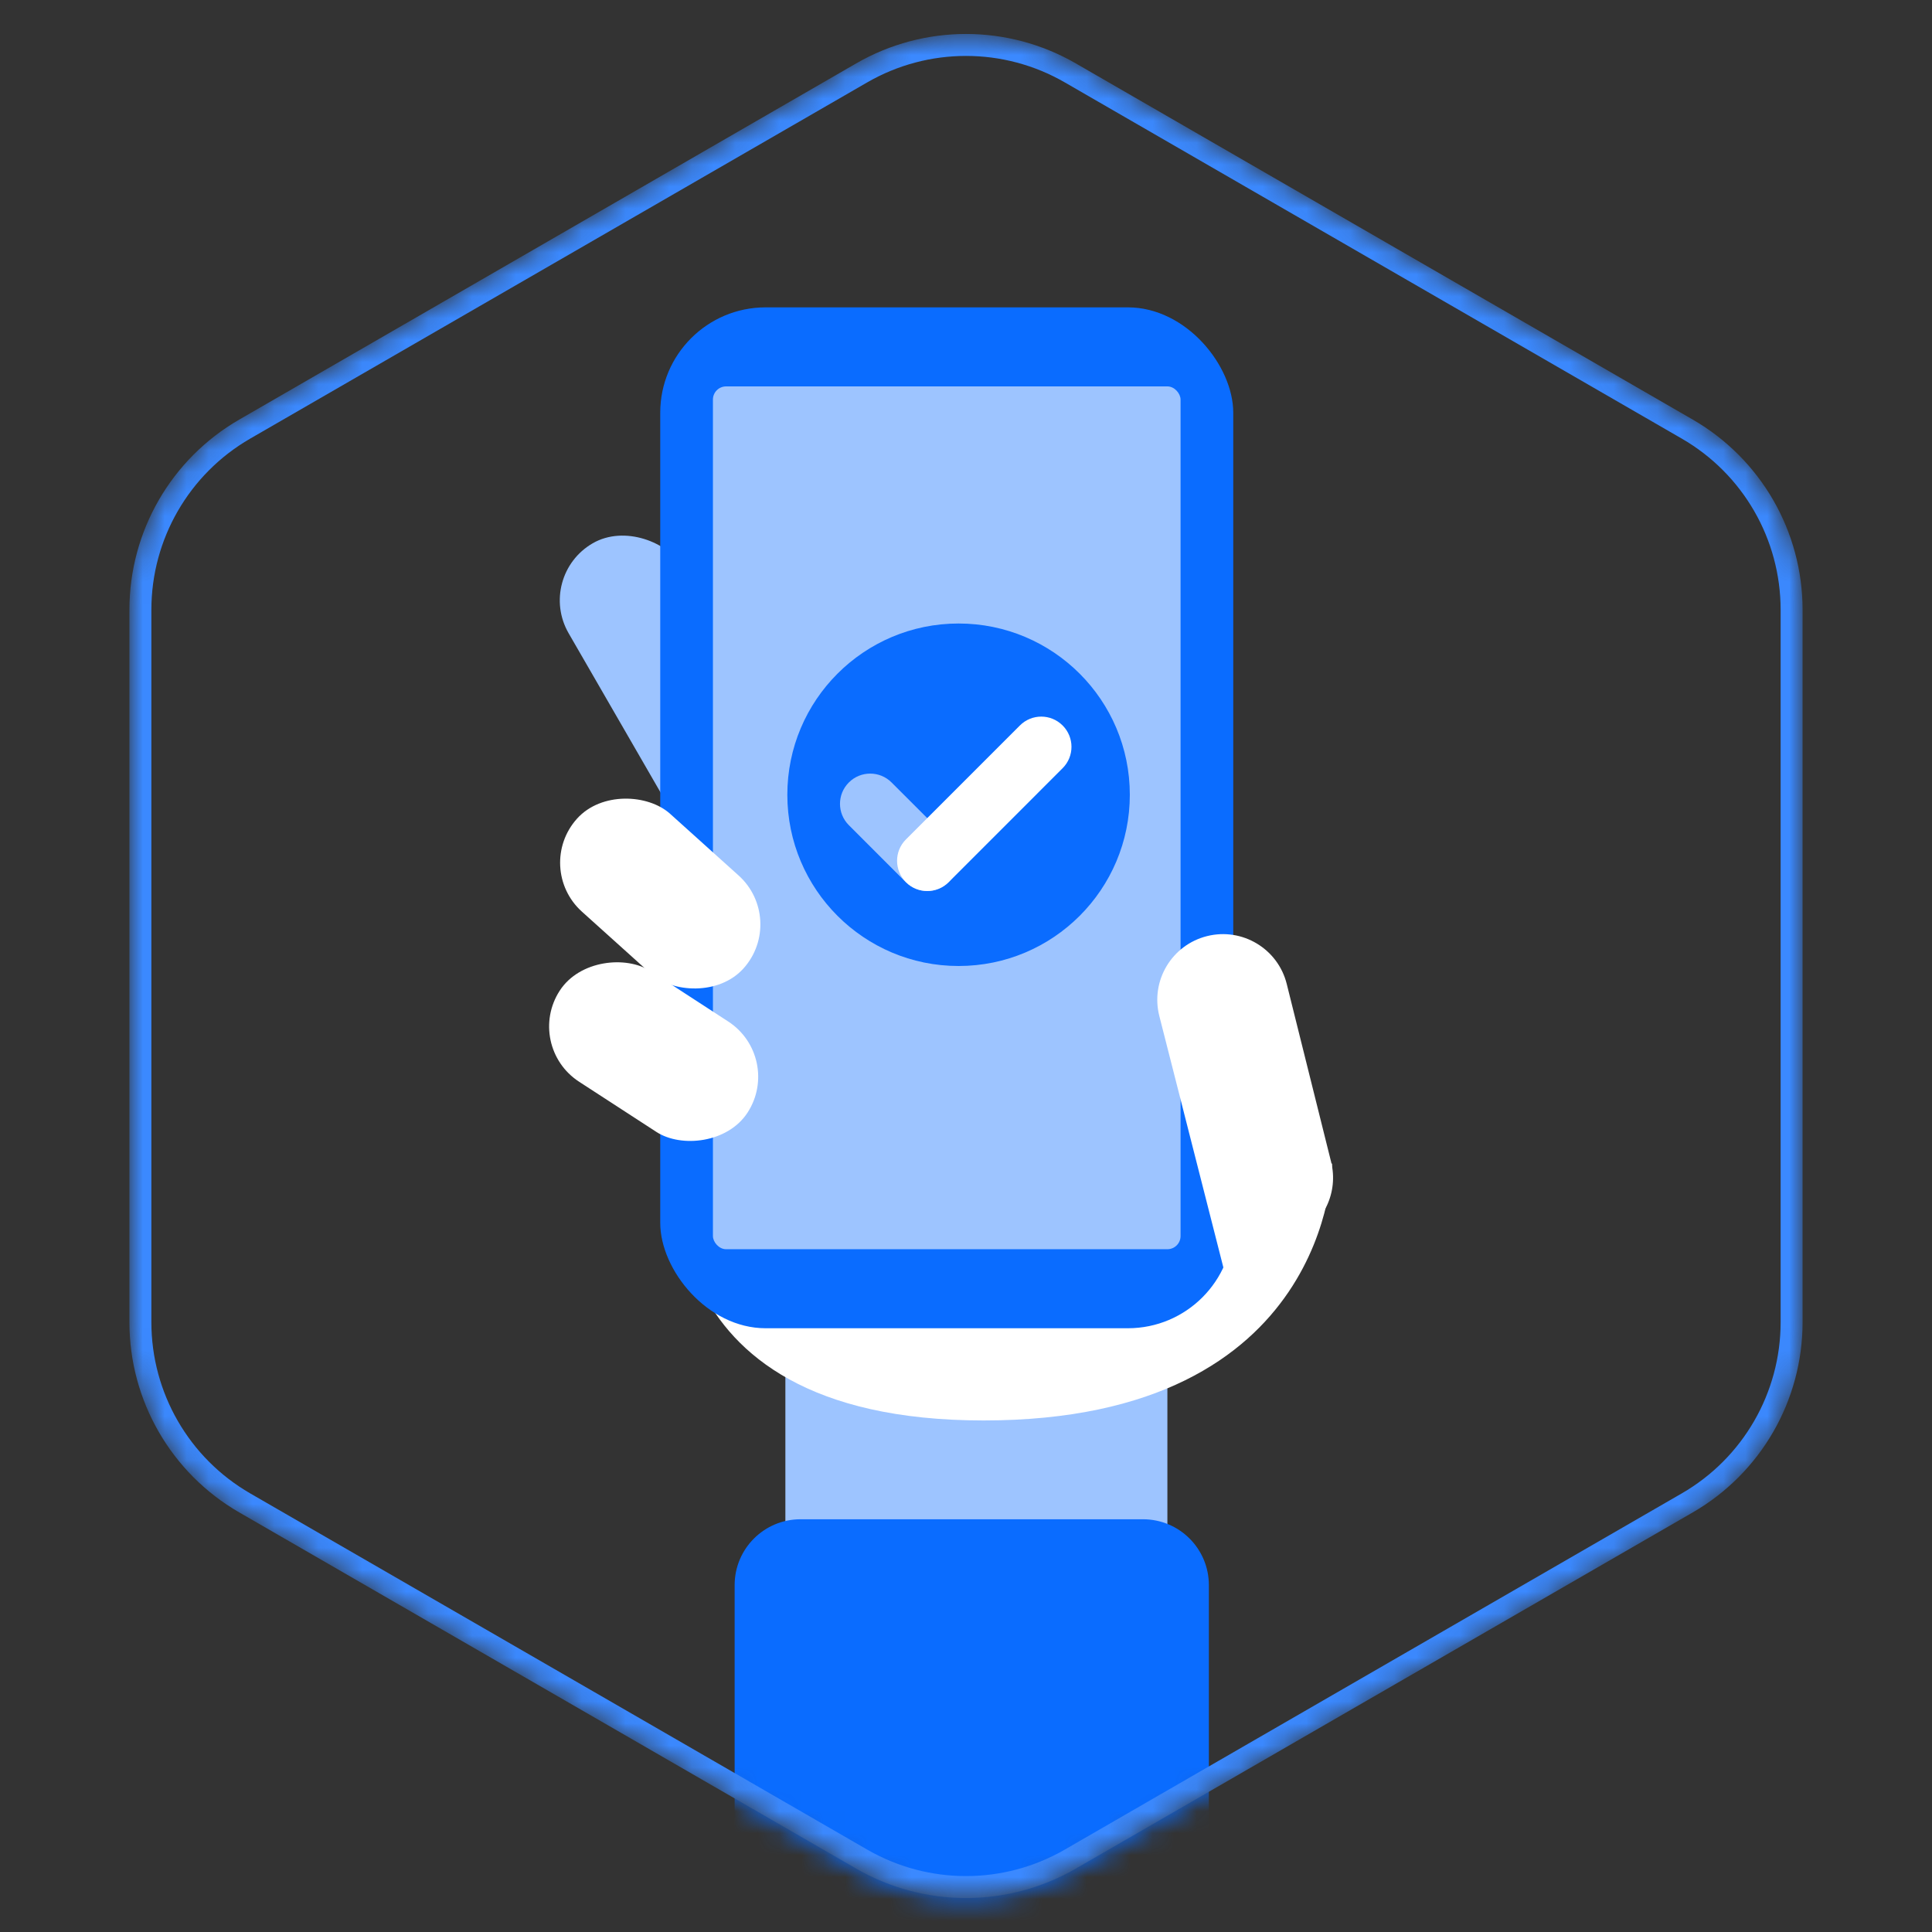 <svg width="88" height="88" viewBox="0 0 88 88" fill="none" xmlns="http://www.w3.org/2000/svg">
<rect x="0" y="0" width="88" height="88" fill="#333333" stroke="none"/>
<mask id="mask0_10357_1642" style="mask-type:alpha" maskUnits="userSpaceOnUse" x="5" y="1" width="78" height="86">
<path d="M39 2.887C42.094 1.1 45.906 1.1 49 2.887L77.105 19.113C80.199 20.9 82.105 24.201 82.105 27.773V60.227C82.105 63.799 80.199 67.1 77.105 68.887L49 85.113C45.906 86.9 42.094 86.9 39 85.113L10.895 68.887C7.801 67.1 5.895 63.799 5.895 60.227V27.773C5.895 24.201 7.801 20.9 10.895 19.113L39 2.887Z" fill="white"/>
<path d="M39.25 3.32C42.189 1.623 45.811 1.623 48.75 3.32L76.855 19.546C79.794 21.243 81.605 24.38 81.605 27.773V60.227C81.605 63.62 79.794 66.757 76.855 68.454L48.75 84.68C45.811 86.377 42.189 86.377 39.25 84.68L11.145 68.454C8.206 66.757 6.395 63.62 6.395 60.227V27.773C6.395 24.38 8.206 21.243 11.145 19.546L39.25 3.32Z" stroke="#212B36" stroke-opacity="0.12"/>
</mask>
<g mask="url(#mask0_10357_1642)">
<rect x="35.773" y="62.3" width="17.4" height="7.8" fill="#9DC4FF"/>
<path d="M33.462 72.2C33.462 70.543 34.806 69.2 36.462 69.2H52.062C53.719 69.2 55.062 70.543 55.062 72.2V100.4H33.462V72.2Z" fill="#0A6CFF"/>
<path fill-rule="evenodd" clip-rule="evenodd" d="M60.674 53C60.674 53 60.674 64.7 44.803 64.7C28.932 64.7 30.973 52.7 30.973 52.7L60.674 53Z" fill="white"/>
<rect x="24.4" y="26.245" width="6" height="17.1" rx="3" transform="rotate(-30 24.4 26.245)" fill="#9DC4FF"/>
<rect x="30.073" y="14" width="26.1" height="46.5" rx="4.8" fill="#0A6CFF"/>
<rect x="32.473" y="17.6" width="21.3" height="39.3" rx="0.6" fill="#9DC4FF"/>
<path d="M35.862 36.2C35.862 31.892 39.355 28.4 43.662 28.4C47.97 28.4 51.462 31.892 51.462 36.2C51.462 40.508 47.97 44 43.662 44C39.355 44 35.862 40.508 35.862 36.2Z" fill="#0A6CFF"/>
<path d="M38.664 37.586C38.126 37.049 38.126 36.177 38.664 35.64C39.201 35.102 40.073 35.102 40.61 35.64L43.206 38.235C43.743 38.773 43.743 39.644 43.206 40.182C42.668 40.719 41.797 40.719 41.259 40.182L38.664 37.586Z" fill="#9DC4FF"/>
<path d="M41.264 40.181C40.726 39.644 40.726 38.772 41.264 38.235L46.455 33.044C46.992 32.506 47.864 32.506 48.401 33.044C48.939 33.581 48.939 34.453 48.401 34.99L43.211 40.181C42.673 40.719 41.801 40.719 41.264 40.181Z" fill="white"/>
<rect x="24.276" y="39.517" width="6" height="10.2" rx="3" transform="rotate(-48 24.276 39.517)" fill="white"/>
<rect x="23.862" y="47.638" width="6" height="10.2" rx="3" transform="rotate(-57 23.862 47.638)" fill="white"/>
<path fill-rule="evenodd" clip-rule="evenodd" d="M52.806 46.28C52.396 44.673 53.372 43.039 54.981 42.638C56.585 42.238 58.209 43.214 58.609 44.817L60.63 52.921C60.975 54.305 60.297 55.741 59.01 56.355L55.766 57.901L52.806 46.28Z" fill="white"/>
<path d="M39.25 3.32C42.189 1.623 45.811 1.623 48.75 3.32L76.855 19.546C79.794 21.243 81.605 24.38 81.605 27.773V60.227C81.605 63.62 79.794 66.757 76.855 68.454L48.75 84.68C45.811 86.377 42.189 86.377 39.25 84.68L11.145 68.454C8.206 66.757 6.395 63.62 6.395 60.227V27.773C6.395 24.38 8.206 21.243 11.145 19.546L39.25 3.32Z" stroke="#3B89FF"/>
</g>
</svg>
